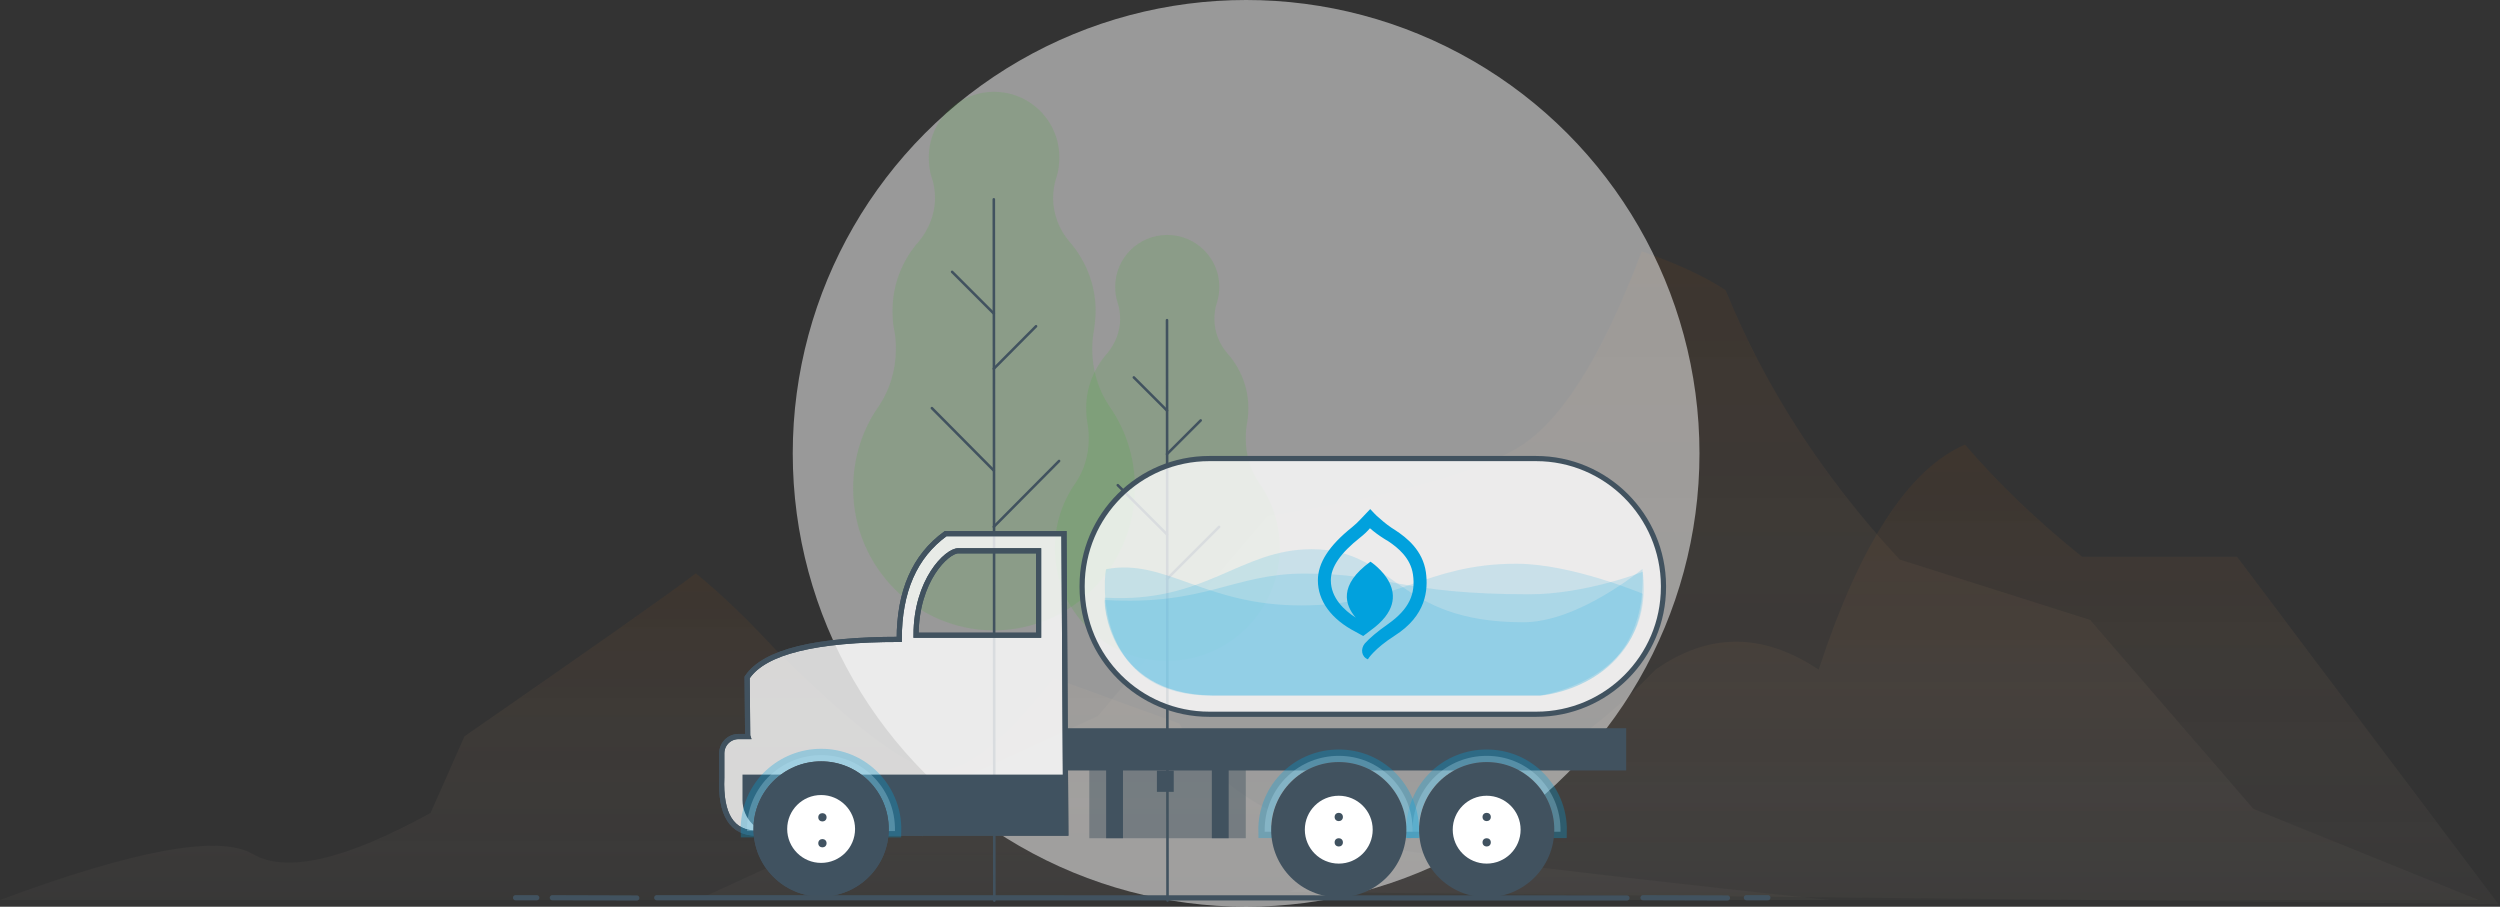 <?xml version="1.0" encoding="utf-8"?>
<!-- Generator: Adobe Illustrator 24.2.3, SVG Export Plug-In . SVG Version: 6.00 Build 0)  -->
<svg version="1.1" xmlns="http://www.w3.org/2000/svg" xmlns:xlink="http://www.w3.org/1999/xlink" x="0px" y="0px"
	 viewBox="0 0 965 350" style="enable-background:new 0 0 965 350;" xml:space="preserve">
<rect x="0" y="0" width="965" height="350" fill="#333333" stroke="none"/>
<style type="text/css">
	.st0{opacity:0.12;fill-rule:evenodd;clip-rule:evenodd;fill:url(#Path-20-Copy-3_1_);}
	.st1{opacity:0.12;fill-rule:evenodd;clip-rule:evenodd;fill:url(#Path-20-Copy-5_1_);}
	.st2{opacity:0.12;fill-rule:evenodd;clip-rule:evenodd;fill:url(#Path-20-Copy-4_1_);}
	.st3{opacity:0.5;fill:#FFFFFF;enable-background:new    ;}
	.st4{opacity:0.15;fill:#42B02B;enable-background:new    ;}
	.st5{fill:none;stroke:#41525F;stroke-linecap:round;}
	.st6{opacity:0.45;fill:#41525F;enable-background:new    ;}
	.st7{fill-rule:evenodd;clip-rule:evenodd;fill:#41525F;}
	.st8{fill-rule:evenodd;clip-rule:evenodd;fill:#FFFFFF;fill-opacity:0.8;stroke:#41525F;stroke-width:2;}
	.st9{opacity:0.3;fill-rule:evenodd;clip-rule:evenodd;fill:#FFFFFF;stroke:#01A1DD;stroke-width:4.895;enable-background:new    ;}
	.st10{fill-rule:evenodd;clip-rule:evenodd;fill:#FFFFFF;}
	.st11{fill-rule:evenodd;clip-rule:evenodd;fill:#405260;}
	.st12{fill:none;stroke:#41525F;stroke-width:2;}
	.st13{fill:#405260;}
	.st14{opacity:0.15;fill:#01A1DD;}
	.st15{fill-rule:evenodd;clip-rule:evenodd;fill:#405261;}
	.st16{fill-rule:evenodd;clip-rule:evenodd;fill:#01A1DD;}
	.st17{fill:none;stroke:#41525F;stroke-width:2;stroke-linecap:round;}
</style>
<g id="Layer_12">
	<g id="Layer_16">
		
			<linearGradient id="Path-20-Copy-3_1_" gradientUnits="userSpaceOnUse" x1="-475.806" y1="713.183" x2="-475.806" y2="714.521" gradientTransform="matrix(687.556 0 0 -250.444 327756.094 179051.219)">
			<stop  offset="0" style="stop-color:#FFFFFF;stop-opacity:0"/>
			<stop  offset="1" style="stop-color:#8A4711"/>
		</linearGradient>
		<path id="Path-20-Copy-3" class="st0" d="M956.7,347.4l-687.6,0l154.6-71l65.6-77.3c46.4-7.5,78.2-16,95.3-25.5
			c17.1-9.5,33.5-35,49.1-76.6c13.4,4.6,24.2,9.6,32.4,15c15.2,37.4,37.6,72.1,67.2,104l73.5,23.3l63,72.9L956.7,347.4z"/>
	</g>
	<g id="Layer_15">
		
			<linearGradient id="Path-20-Copy-5_1_" gradientUnits="userSpaceOnUse" x1="-475.478" y1="712.584" x2="-475.478" y2="713.922" gradientTransform="matrix(466.667 0 0 -177.333 222620.781 126778.344)">
			<stop  offset="0" style="stop-color:#FFFFFF;stop-opacity:0"/>
			<stop  offset="1" style="stop-color:#8A4711"/>
		</linearGradient>
		<path id="Path-20-Copy-5" class="st1" d="M964.4,349l-466.7-4.7c63.5-25.2,110.7-53.8,141.3-85.8c20.5-14.4,41.5-14.4,63,0
			c15.9-48.6,34.8-77.6,56.5-86.9c12.9,15.1,28,29.5,45.2,43.3h59.8L964.4,349z"/>
	</g>
	<g id="Layer_13">
		
			<linearGradient id="Path-20-Copy-4_1_" gradientUnits="userSpaceOnUse" x1="-475.825" y1="711.747" x2="-475.825" y2="713.086" gradientTransform="matrix(706.222 0 0 -126 336391 90073.445)">
			<stop  offset="0" style="stop-color:#FFFFFF;stop-opacity:0"/>
			<stop  offset="1" style="stop-color:#8A4711"/>
		</linearGradient>
		<path id="Path-20-Copy-4" class="st2" d="M706.2,347.4H0c52.1-19.4,84.6-25.3,97.5-17.8c12.9,7.6,35.8,2.3,68.7-15.8l13.1-29.6
			c50.5-35,80.3-56,89.3-62.9c9.7,7.9,20.1,17.9,31.2,29.9c27.8,27.5,47.3,42.7,58.7,45.7s27.4-8.7,48.1-35.2l48.7,17.6
			c13.7,27.4,45.4,44.1,94.9,50.2S651.7,341.7,706.2,347.4z"/>
	</g>
</g>
<g id="Layer_6">
	<g id="Layer_11">
		<circle id="Oval" class="st3" cx="481" cy="175" r="175"/>
	</g>
	<g id="Layer_10">
		<g id="Group-35-Copy" transform="translate(129.909, 35)">
			<g id="Group-34" transform="translate(0, 0.334)">
				<path id="Fill-1" class="st4" d="M253.7,208c-29.9,0-54.3-24.5-54.3-54.8c0-11.9,3.6-22.9,10-31.9c4.2-6.3,6.5-13.9,6.5-22
					c0-2.7-0.2-5.5-0.8-8c-0.4-2.2-0.5-4.5-0.5-6.9c0-10.1,4-19.7,10.3-26.7c3.6-4.4,6.1-10.3,6.1-16.5c0-2.8-0.4-5.6-1.3-8.1
					c-0.8-2.4-1.1-5-1.1-7.7c0-14,11.3-25.3,25.2-25.3s25.2,11.3,25.2,25.3c0,2.7-0.3,5.2-1.1,7.7c-0.9,2.6-1.3,5.3-1.3,8.1
					c0,6.2,2.4,12.1,6.1,16.5c6.2,7,10.3,16.5,10.3,26.7c0,2.3-0.2,4.7-0.5,6.9c-0.5,2.6-0.8,5.3-0.8,8c0,8.2,2.3,15.7,6.5,22
					c6.4,9,10,20,10,31.9C308,183.5,283.6,208,253.7,208"/>
				<line id="Stroke-24" class="st5" x1="253.7" y1="41.6" x2="253.9" y2="312.3"/>
				<line id="Stroke-26" class="st5" x1="253.7" y1="85.7" x2="237.6" y2="69.6"/>
				<line id="Stroke-28" class="st5" x1="253.7" y1="107" x2="270" y2="90.6"/>
				<line id="Stroke-30" class="st5" x1="253.7" y1="146.3" x2="229.8" y2="122.2"/>
				<line id="Stroke-32" class="st5" x1="253.7" y1="168" x2="278.9" y2="142.6"/>
			</g>
		</g>
	</g>
	<g id="Layer_9">
		<g id="Group-35-Copy-2" transform="translate(207.864, 90.682)">
			<g id="Group-34_1_">
				<path id="Fill-1_1_" class="st4" d="M242.6,164.4c-23.9,0-43.3-19.4-43.3-43.3c0-9.4,2.9-18.1,7.9-25.2c3.4-5,5.2-10.9,5.2-17.4
					c0-2.2-0.2-4.3-0.6-6.4c-0.3-1.8-0.4-3.6-0.4-5.4c0-8,3.2-15.5,8.2-21.1c2.9-3.5,4.9-8.2,4.9-13.1c0-2.3-0.3-4.4-1-6.4
					c-0.6-1.9-0.9-3.9-0.9-6.1c0-11.1,9-20,20.1-20s20.1,9,20.1,20c0,2.1-0.3,4.1-0.9,6.1c-0.7,2-1,4.2-1,6.4
					c0,4.9,1.9,9.6,4.9,13.1c5,5.5,8.2,13.1,8.2,21.1c0,1.8-0.1,3.7-0.4,5.4c-0.4,2-0.6,4.2-0.6,6.4c0,6.5,1.8,12.4,5.2,17.4
					c5.1,7.1,7.9,15.8,7.9,25.2C285.9,145,266.5,164.4,242.6,164.4"/>
				<line id="Stroke-24_1_" class="st5" x1="242.6" y1="32.9" x2="242.8" y2="256.9"/>
				<line id="Stroke-26_1_" class="st5" x1="242.6" y1="67.8" x2="229.8" y2="55"/>
				<line id="Stroke-28_1_" class="st5" x1="242.6" y1="84.6" x2="255.6" y2="71.6"/>
				<line id="Stroke-30_1_" class="st5" x1="242.6" y1="115.6" x2="223.6" y2="96.6"/>
				<line id="Stroke-32_1_" class="st5" x1="242.6" y1="132.8" x2="262.7" y2="112.7"/>
			</g>
		</g>
	</g>
	<g id="Layer_18">
		<g id="Layer_29">
			<g id="Group-13" transform="translate(161.167, 117.153)">
				<rect id="Rectangle" x="259.3" y="177" class="st6" width="60.4" height="29.4"/>
				<rect id="Rectangle_1_" x="306.6" y="177" class="st7" width="6.5" height="29.4"/>
				<rect id="Rectangle-Copy-24" x="285.4" y="180.3" class="st7" width="6.5" height="8.2"/>
				<rect id="Rectangle-Copy-23" x="265.8" y="177" class="st7" width="6.5" height="29.4"/>
			</g>
		</g>
		<g id="Layer_28">
			<rect id="Rectangle_2_" x="410.7" y="281.1" class="st7" width="217" height="16.3"/>
		</g>
		<g id="Layer_27">
			<path id="Rectangle_3_" class="st8" d="M592.9,177H466.8c-27.1,0-49.1,22-49.1,49.1v0.5c0,27.1,22,49.1,49.1,49.1h126.2
				c27.1,0,49.1-22,49.1-49.1v-0.5C642,199,620,177,592.9,177z"/>
		</g>
		<g id="Layer_26">
			<g id="wheel" transform="translate(42.056, 117.153)">
				<path id="Combined-Shape" class="st9" d="M531.8,174.6c7.6,0,14.4,2.9,19.5,7.7c5.7,5.4,9.2,13.1,9,21.6h-57.1
					c-0.2-8.5,3.3-16.3,9-21.6C517.3,177.5,524.2,174.6,531.8,174.6z"/>
				<circle id="Oval_1_" class="st7" cx="531.8" cy="203.1" r="26.1"/>
				<circle id="Oval_2_" class="st10" cx="531.8" cy="203.1" r="13.1"/>
				<circle id="Oval_3_" class="st11" cx="531.8" cy="198.2" r="1.6"/>
				<circle id="Oval-Copy-6" class="st11" cx="531.8" cy="208" r="1.6"/>
			</g>
		</g>
		<g id="Layer_25">
			<g id="wheel-copy" transform="translate(99.164, 117.153)">
				<path id="Combined-Shape_1_" class="st9" d="M417.6,174.6c7.6,0,14.4,2.9,19.5,7.7c5.7,5.4,9.2,13.1,9,21.6H389
					c-0.2-8.5,3.3-16.3,9-21.6C403.1,177.5,410,174.6,417.6,174.6z"/>
				<circle id="Oval_4_" class="st7" cx="417.6" cy="203.1" r="26.1"/>
				<circle id="Oval_5_" class="st10" cx="417.6" cy="203.1" r="13.1"/>
				<circle id="Oval_6_" class="st11" cx="417.6" cy="198.2" r="1.6"/>
				<circle id="Oval-Copy-6_1_" class="st11" cx="417.6" cy="208" r="1.6"/>
			</g>
		</g>
		<g id="Layer_24">
			<path id="front-bg" class="st8" d="M365,206c-12,8.7-17.9,22.3-17.9,40.8c-32.3,0-51.8,4.8-58.5,14.4l-0.2,0.3l0.2,22.5l0.1,0.3
				l-3.6,0c-3.6,0-6.5,2.9-6.5,6.5v9.3c-0.6,14.4,3.9,21.5,13.5,21.5l1.2,0c9.9,0,28.5,0,55.8,0l6.2,0.1l0-0.1l56.1,0L410.7,206H365
				z M369.9,212.6h31l0,0v32.6h-47.3C353.6,224,365.5,212.6,369.9,212.6z"/>
		</g>
		<g id="Layer_23">
			<path id="front-outline" class="st12" d="M365,206c-12,8.7-17.9,22.3-17.9,40.8c-32.3,0-51.8,4.8-58.5,14.4l-0.2,0.3l0.2,22.5
				l0.1,0.3l-3.6,0c-3.6,0-6.5,2.9-6.5,6.5v9.3c-0.6,14.4,3.9,21.5,13.5,21.5l1.2,0c9.9,0,28.5,0,55.8,0l6.2,0.1l0-0.1l56.1,0
				L410.7,206H365z M369.9,212.6h31l0,0v32.6h-47.3C353.6,224,365.5,212.6,369.9,212.6z"/>
		</g>
		<g id="Layer_22">
			<path id="Rectangle_4_" class="st13" d="M410.7,299H286.6v9.8c0,7.2,5.8,13.1,13.1,13.1h111l0,0V299z"/>
		</g>
		<g id="Layer_21">
			<path id="Fill-27" class="st14" d="M590.4,229.4c-49.7,0-54.4-8-86.8-8c-27.8,0-38.2,12.5-77.1,10.2c-0.6,0,0.5,36.4,41.5,36.8
				h126.7c0,0,44.4-6.5,39.4-47.7C634,220.8,611.8,229.4,590.4,229.4z"/>
			<path id="Fill-29" class="st14" d="M588,240.2c-49.7,0-49.3-28.2-81.7-28.2c-27.8,0-40.9,21-79.8,18.7c-0.6,0,0.5,37.3,41.4,37.8
				h126.7c0,0,41.6-2.6,39.4-48.9C634,219.6,609.4,240.2,588,240.2z"/>
			<path id="Fill-19" class="st14" d="M585.3,217.6c-35.2,0-45.8,16.1-83.1,16.1c-37.3,0-52.5-18.3-75.2-14
				c-0.6,0.1-6.5,48.8,40.6,48.8h127c0,0,37.5-3.4,39.5-39.3C634,229.2,606.7,217.6,585.3,217.6z"/>
		</g>
		<g id="Layer_20">
			<g id="wheel-copy-2" transform="translate(298.954, 116.881)">
				<path id="Combined-Shape-Copy" class="st9" d="M18,174.6c7.6,0,14.4,2.9,19.5,7.7c5.7,5.4,9.2,13.1,9,21.6h-57.1
					c-0.2-8.5,3.3-16.3,9-21.6C3.6,177.5,10.5,174.6,18,174.6z"/>
				<circle id="Oval_7_" class="st7" cx="18" cy="203.1" r="26.1"/>
				<circle id="Oval-Copy-7" class="st11" cx="18" cy="203.1" r="26.1"/>
				<circle id="Oval_8_" class="st10" cx="18" cy="203.1" r="13.1"/>
				<circle id="Oval_9_" class="st15" cx="18.5" cy="198.6" r="1.6"/>
				<circle id="Oval-Copy-6_2_" class="st15" cx="18.5" cy="208.6" r="1.6"/>
			</g>
		</g>
		<g id="Layer_19">
			<path id="Fill-25" class="st16" d="M550.4,220.9c-1.2-8.4-7.3-13.3-11.9-16.3c-0.5-0.3-1-0.6-1.4-0.9c-2.2-1.5-3.8-2.9-5.7-4.6
				c-0.3-0.3-0.6-0.6-0.9-0.9l-1.6-1.7l-3.7,3.9c-1,1.1-2.1,2.1-3.3,3.1c-8.9,7.1-13.2,13.8-13.2,20.5c0,7.9,5.1,15,14.6,19.9
				l2.9,1.6l2.9-2.2c19.3-13.9-0.1-26.5-0.1-26.5c-12.5,9.1-9.8,16.8-5.7,21.6c-4.4-2.8-9.6-7.6-9.6-14.4c0-5.1,3.7-10.5,11.3-16.5
				c1.4-1.1,2.7-2.3,3.8-3.6c1.7,1.5,3.5,2.8,5.4,4c0.4,0.3,1,0.6,1.5,0.9c4.1,2.7,8.8,6.7,9.7,12.9c1.1,7.6-1.5,13.4-9.5,19.1
				c-4.4,3.1-7.1,5.4-9.1,7.6c-1.7,2.1-1.3,5.1,1.2,6.1c0-0.1,2.5-4.1,10.3-9.1C550.6,237.6,551.3,227.7,550.4,220.9"/>
		</g>
	</g>
	<g id="Layer_7">
		<g id="road" transform="translate(0, 345.818)">
			<line id="Path-4" class="st17" x1="253.5" y1="0.7" x2="628" y2="0.8"/>
			<line id="Path-4-Copy" class="st17" x1="213.2" y1="0.7" x2="245.8" y2="0.8"/>
			<line id="Path-4-Copy-3" class="st17" x1="634.2" y1="0.7" x2="666.8" y2="0.8"/>
			<line id="Path-4-Copy-2" class="st17" x1="199" y1="0.7" x2="207.2" y2="0.7"/>
			<line id="Path-4-Copy-4" class="st17" x1="674.1" y1="0.7" x2="682.4" y2="0.7"/>
		</g>
	</g>
</g>
</svg>
